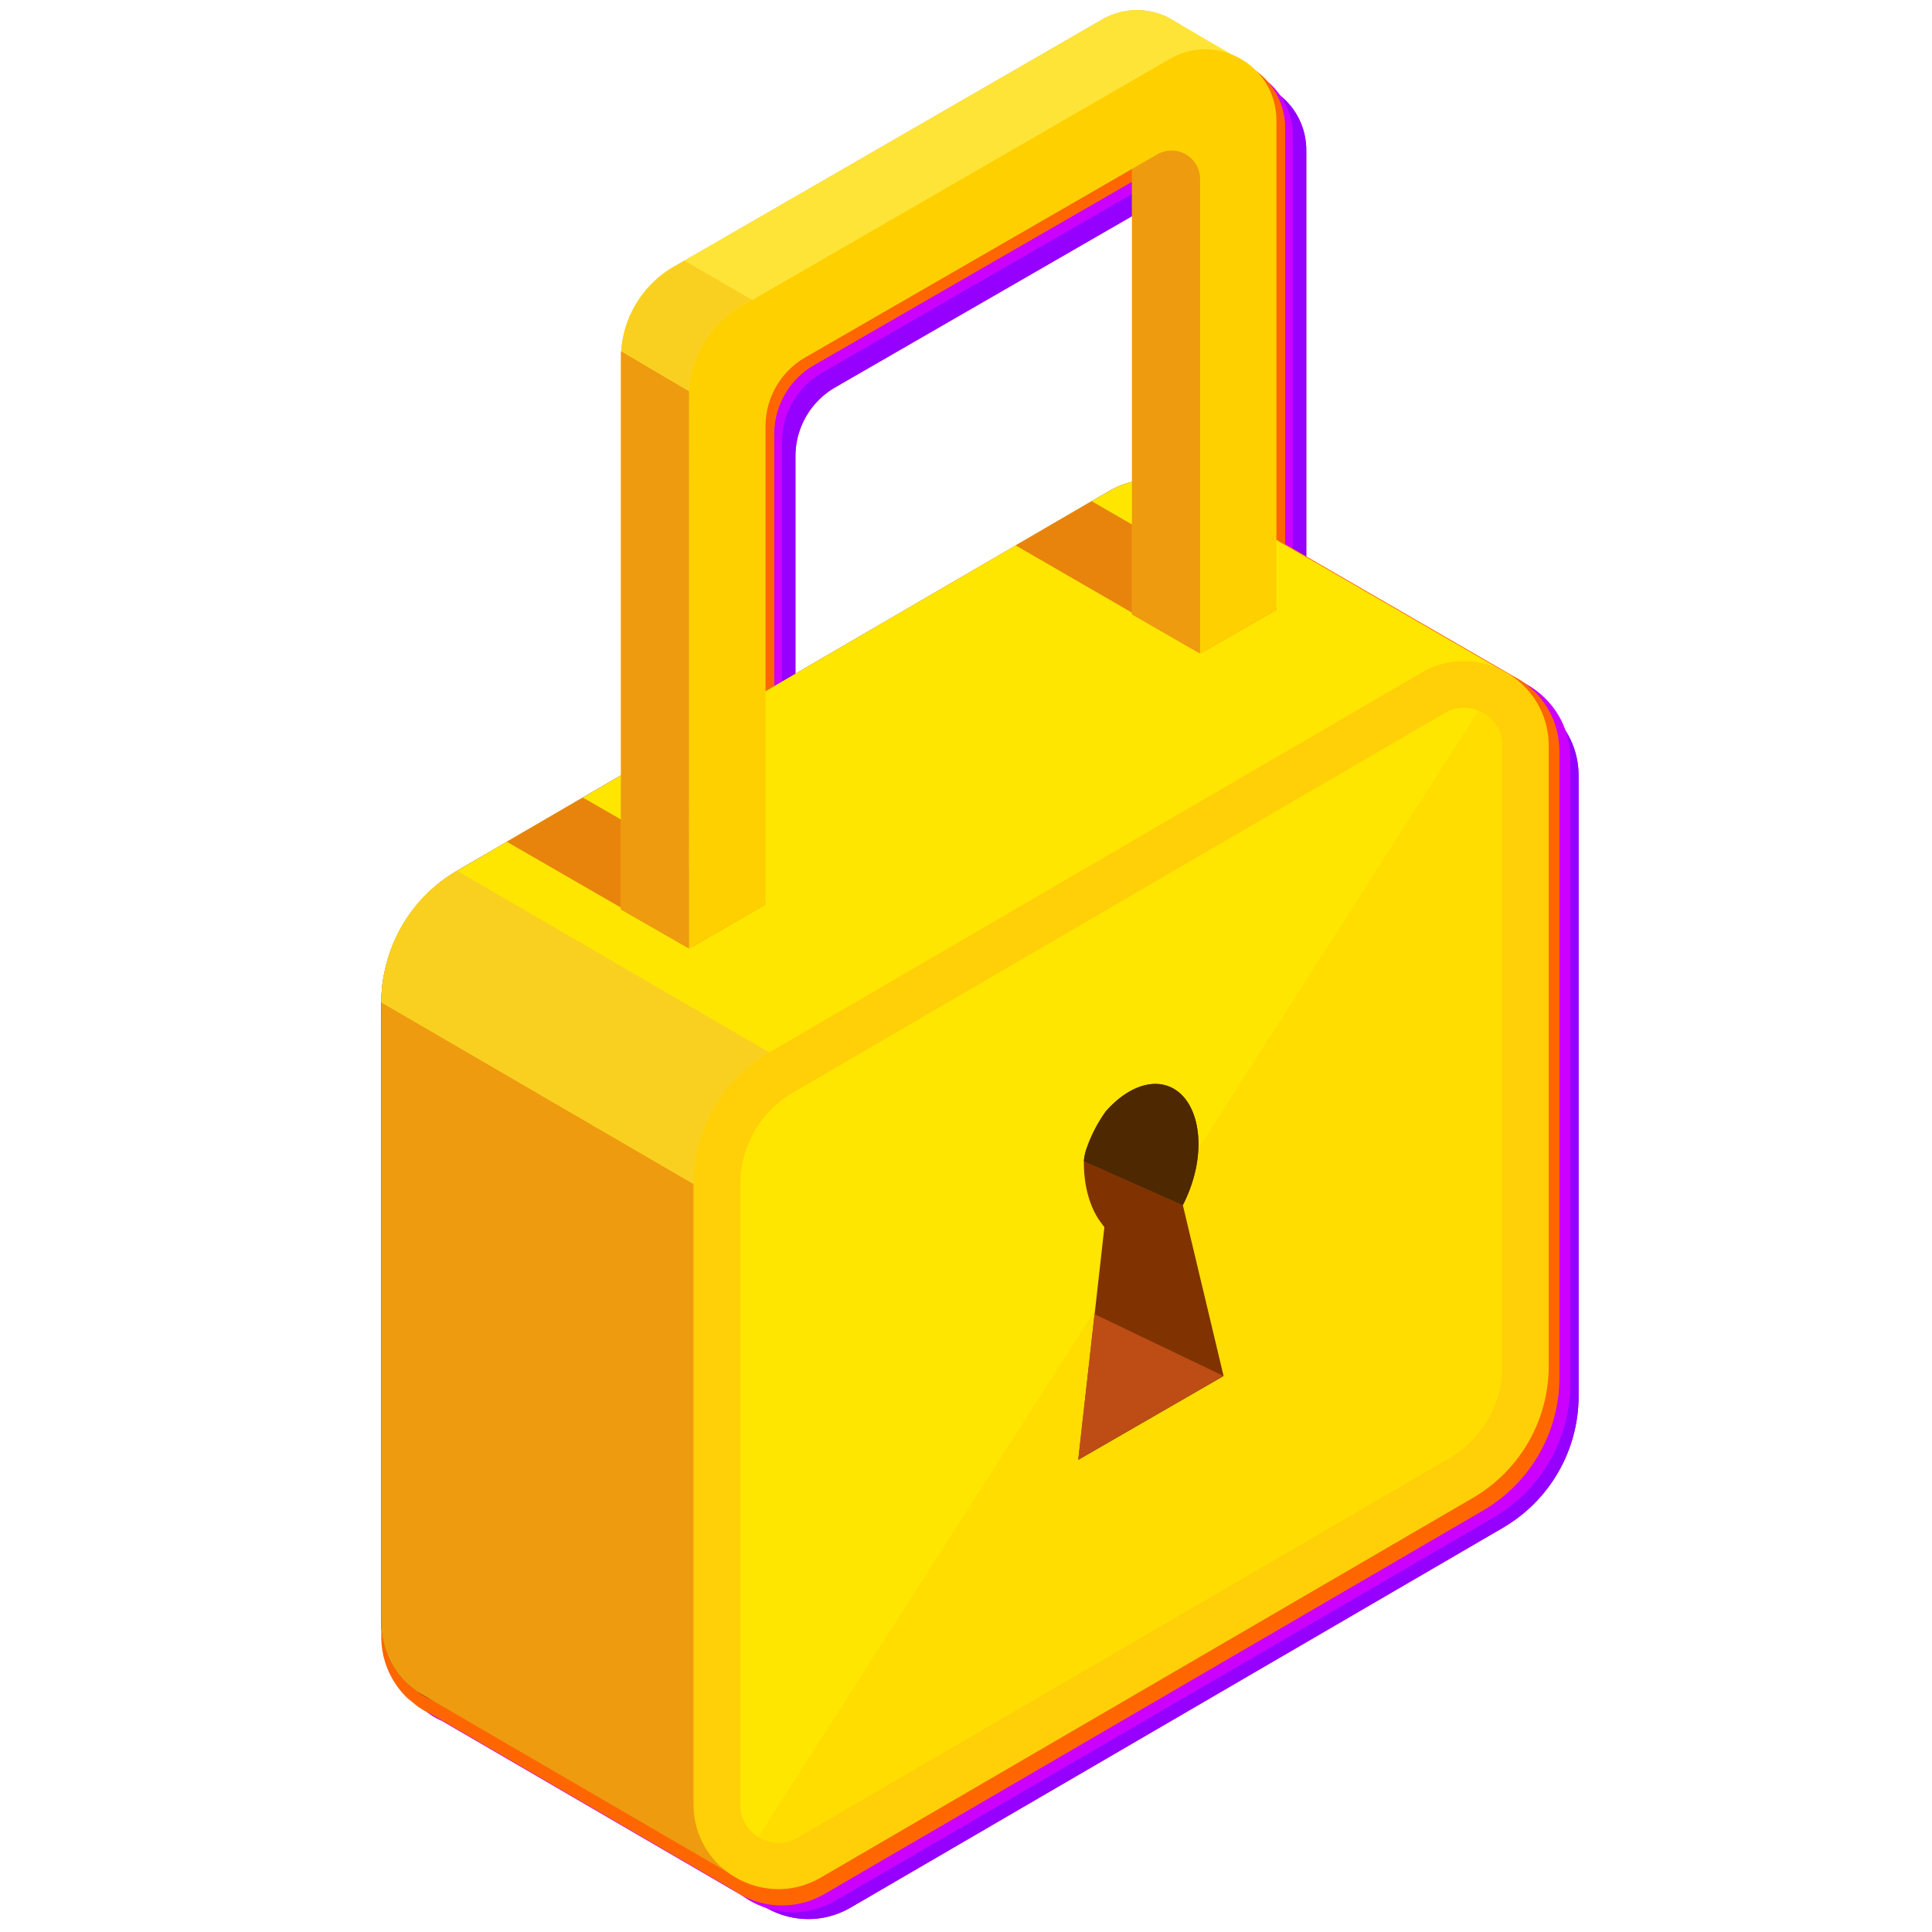 <?xml version="1.0" encoding="UTF-8"?>
<svg xmlns="http://www.w3.org/2000/svg" preserveAspectRatio="xMidYMid meet" width="2000" height="2000" viewBox="0 0 2000 2000">
  <defs>
    <style>.cls-1{isolation:isolate;}.cls-2{mix-blend-mode:multiply;}.cls-3,.cls-4{fill:#9500ff;}.cls-3,.cls-5,.cls-7{opacity:0.85;mix-blend-mode:screen;}.cls-5,.cls-6{fill:#c0f;}.cls-7,.cls-8{fill:#f60;}.cls-9{fill:#803300;}.cls-10{fill:#ffe600;}.cls-11{fill:#e8840c;}.cls-12{fill:#ee9b0f;}.cls-13{fill:#fad020;}.cls-14{fill:#ffd008;}.cls-15{fill:#fd0;}.cls-16{fill:#f7b410;}.cls-17{fill:#ffe438;}.cls-18{fill:#ffd000;}.cls-19{fill:#bd4d15;}.cls-20{fill:#4d2800;}</style>
  </defs>
  <g class="cls-1">
    <g id="keep-locked">
      <g class="cls-2">
        <path class="cls-3" d="M1586.077,725.147,1352.271,589.925V155.71c0-32.473-20.252-57.947-46.735-68.446l.089-.057L1251.445,55.57l-11.472-6.527a72.035,72.035,0,0,0-68.413,2.375L739.505,300.762l-10.877,6.327a109.755,109.755,0,0,0-54.575,87.386l-.289-.171V833.611L504.149,932.379a158.77,158.77,0,0,0-13.717,8.999,159.389,159.389,0,0,0-61.223,94.865,148.61,148.61,0,0,0-3.491,32.547v641.911a86.761,86.761,0,0,0,26.806,63.219l1.002.873,7.977,6.483.623.499.501.371a77.429,77.429,0,0,0,14.34,8.231l307.487,178.933-.004-.069c26.578,19.573,63.753,24.306,96.34,5.334l674.943-392.987a157.899,157.899,0,0,0,78.447-136.456V803.256C1634.182,767.663,1613.82,739.271,1586.077,725.147ZM823.435,746.458v-274.02a82.379,82.379,0,0,1,41.061-71.404l338.307-195.116V529.798a88.287,88.287,0,0,0-23.698,9.549l-30.11,17.534-66.637,38.739-205.15,119.525Z"></path>
        <path class="cls-4" d="M1586.077,725.147,1352.271,589.925V155.71c0-32.473-20.252-57.947-46.735-68.446l.089-.057L1251.445,55.57l-11.472-6.527a72.035,72.035,0,0,0-68.413,2.375L739.505,300.762l-10.877,6.327a109.755,109.755,0,0,0-54.575,87.386l-.289-.171V833.611L504.149,932.379a158.77,158.77,0,0,0-13.717,8.999,159.389,159.389,0,0,0-61.223,94.865,148.61,148.61,0,0,0-3.491,32.547v641.911a86.761,86.761,0,0,0,26.806,63.219l1.002.873,7.977,6.483.623.499.501.371a77.429,77.429,0,0,0,14.34,8.231l307.487,178.933-.004-.069c26.578,19.573,63.753,24.306,96.34,5.334l674.943-392.987a157.899,157.899,0,0,0,78.447-136.456V803.256C1634.182,767.663,1613.82,739.271,1586.077,725.147ZM823.435,746.458v-274.02a82.379,82.379,0,0,1,41.061-71.404l338.307-195.116V529.798a88.287,88.287,0,0,0-23.698,9.549l-30.11,17.534-66.637,38.739-205.15,119.525Z"></path>
      </g>
      <path class="cls-5" d="M1572.077,710.147,1338.271,574.925V140.71c0-32.473-20.252-57.947-46.735-68.446l.089-.057L1237.445,40.57l-11.472-6.527a72.035,72.035,0,0,0-68.413,2.375L725.505,285.762l-10.877,6.327a109.755,109.755,0,0,0-54.575,87.386l-.289-.171V818.611L490.149,917.379a158.77,158.77,0,0,0-13.717,8.999,159.389,159.389,0,0,0-61.223,94.865,148.61,148.61,0,0,0-3.491,32.547v641.911a86.761,86.761,0,0,0,26.806,63.219l1.002.873,7.977,6.483.623.499.501.371a77.429,77.429,0,0,0,14.34,8.231l307.487,178.933-.004-.069c26.578,19.573,63.753,24.306,96.34,5.334l674.943-392.987a157.899,157.899,0,0,0,78.447-136.456V788.256C1620.182,752.663,1599.82,724.271,1572.077,710.147ZM809.435,731.458v-274.02a82.379,82.379,0,0,1,41.061-71.404l338.307-195.116V514.798a88.287,88.287,0,0,0-23.698,9.549l-30.11,17.534-66.637,38.739-205.15,119.525Z"></path>
      <path class="cls-6" d="M1572.077,710.147,1338.271,574.925V140.71c0-32.473-20.252-57.947-46.735-68.446l.089-.057L1237.445,40.57l-11.472-6.527a72.035,72.035,0,0,0-68.413,2.375L725.505,285.762l-10.877,6.327a109.755,109.755,0,0,0-54.575,87.386l-.289-.171V818.611L490.149,917.379a158.77,158.77,0,0,0-13.717,8.999,159.389,159.389,0,0,0-61.223,94.865,148.61,148.61,0,0,0-3.491,32.547v641.911a86.761,86.761,0,0,0,26.806,63.219l1.002.873,7.977,6.483.623.499.501.371a77.429,77.429,0,0,0,14.34,8.231l307.487,178.933-.004-.069c26.578,19.573,63.753,24.306,96.34,5.334l674.943-392.987a157.899,157.899,0,0,0,78.447-136.456V788.256C1620.182,752.663,1599.82,724.271,1572.077,710.147ZM809.435,731.458v-274.02a82.379,82.379,0,0,1,41.061-71.404l338.307-195.116V514.798a88.287,88.287,0,0,0-23.698,9.549l-30.11,17.534-66.637,38.739-205.15,119.525Z"></path>
      <path class="cls-7" d="M1564.077,702.147,1330.271,566.925V132.71c0-32.473-20.252-57.947-46.735-68.446l.089-.057-54.179-31.638-11.472-6.527a72.035,72.035,0,0,0-68.413,2.375L717.505,277.762l-10.877,6.327a109.755,109.755,0,0,0-54.575,87.386l-.289-.171V810.611L482.149,909.379a158.77,158.77,0,0,0-13.717,8.999,159.389,159.389,0,0,0-61.223,94.865,148.61,148.61,0,0,0-3.491,32.547v641.911a86.761,86.761,0,0,0,26.806,63.219l1.002.873,7.977,6.483.623.499.501.371a77.429,77.429,0,0,0,14.34,8.231l307.487,178.933-.004-.069c26.578,19.573,63.753,24.306,96.34,5.334l674.943-392.987a157.899,157.899,0,0,0,78.447-136.456V780.256C1612.182,744.663,1591.82,716.271,1564.077,702.147ZM801.435,723.458v-274.02a82.379,82.379,0,0,1,41.061-71.404l338.307-195.116V506.798a88.287,88.287,0,0,0-23.698,9.549l-30.11,17.534-66.637,38.739-205.15,119.525Z"></path>
      <path class="cls-8" d="M1564.077,702.147,1330.271,566.925V132.71c0-32.473-20.252-57.947-46.735-68.446l.089-.057-54.179-31.638-11.472-6.527a72.035,72.035,0,0,0-68.413,2.375L717.505,277.762l-10.877,6.327a109.755,109.755,0,0,0-54.575,87.386l-.289-.171V810.611L482.149,909.379a158.77,158.77,0,0,0-13.717,8.999,159.389,159.389,0,0,0-61.223,94.865,148.61,148.61,0,0,0-3.491,32.547v641.911a86.761,86.761,0,0,0,26.806,63.219l1.002.873,7.977,6.483.623.499.501.371a77.429,77.429,0,0,0,14.34,8.231l307.487,178.933-.004-.069c26.578,19.573,63.753,24.306,96.34,5.334l674.943-392.987a157.899,157.899,0,0,0,78.447-136.456V780.256C1612.182,744.663,1591.82,716.271,1564.077,702.147ZM801.435,723.458v-274.02a82.379,82.379,0,0,1,41.061-71.404l338.307-195.116V506.798a88.287,88.287,0,0,0-23.698,9.549l-30.11,17.534-66.637,38.739-205.15,119.525Z"></path>
      <path class="cls-6" d="M656.167,815.992,484.991,915.67a160.246,160.246,0,0,0-13.843,9.082,160.858,160.858,0,0,0-61.787,95.739,149.985,149.985,0,0,0-3.523,32.846v647.823a87.56,87.56,0,0,0,27.053,63.802l1.011.881,8.05,6.543.629.504.506.375a78.134,78.134,0,0,0,14.472,8.307l310.319,180.581-.004-.07c26.823,19.753,64.34,24.53,97.227,5.383l681.159-396.606a159.353,159.353,0,0,0,79.17-137.713v-647.79c0-35.922-20.549-64.574-48.548-78.829l-235.96-136.467"></path>
      <path class="cls-8" d="M645.047,808.91,473.872,908.587a160.287,160.287,0,0,0-13.843,9.082,160.858,160.858,0,0,0-61.787,95.739,149.986,149.986,0,0,0-3.523,32.846v647.823a87.56,87.56,0,0,0,27.053,63.802l1.011.881,8.05,6.543.629.504.506.375A78.136,78.136,0,0,0,446.44,1774.49L756.759,1955.07l-.004-.07c26.823,19.753,64.34,24.53,97.227,5.383l681.159-396.606a159.353,159.353,0,0,0,79.17-137.713v-647.79c0-35.922-20.549-64.574-48.548-78.829L1329.804,562.98"></path>
      <path class="cls-9" d="M1280.07,584.158V1226.07a157.94,157.94,0,0,1-78.431,136.411L741.282,1630.569,526.684,1755.509a86.431,86.431,0,0,1-80.672,3.866,77.53,77.53,0,0,1-14.34-8.231l-.501-.371-.623-.5-7.977-6.484-1.002-.874a86.76,86.76,0,0,1-26.806-63.219V1037.785a148.615,148.615,0,0,1,3.491-32.547,157.408,157.408,0,0,1,74.94-103.865l674.955-393.032c31.671-18.451,67.705-14.463,94.144,3.866a46.315,46.315,0,0,1,6.482,4.864A86.067,86.067,0,0,1,1280.07,584.158Z"></path>
      <path class="cls-10" d="M1555.915,694.602l-110.892,65.126-165.035,97.033-375.57,221.002L723.434,1184.21l-325.099-178.894a155.885,155.885,0,0,1,74.801-103.832l51.523-30.078,78.724-45.77,448.017-261.02,78.728-45.766,18.047-10.462c31.642-18.569,67.737-14.385,94.152,3.923l3.398,3.137,3.142,1.568Z"></path>
      <polygon class="cls-11" points="713.233 888.928 792.479 934.699 792.479 936.267 714.801 981.251 713.233 980.209 524.659 871.406 603.384 825.636 713.233 888.928"></polygon>
      <polygon class="cls-11" points="1321.314 629.22 1321.314 631.31 1243.898 675.772 1242.329 674.986 1051.401 564.616 1130.129 518.849 1242.329 583.71 1321.314 629.22"></polygon>
      <path class="cls-12" d="M753.499,1938.308,446.012,1759.375l-14.34-8.231-.501-.371-.623-.5-7.977-6.484-1.002-.874a86.76,86.76,0,0,1-26.806-63.219V1037.785a148.615,148.615,0,0,1,3.491-32.547L723.45,1184.296l17.831,446.274Z"></path>
      <path class="cls-13" d="M796.394,1089.406l-78.431,136.415-323.2-188.036a148.615,148.615,0,0,1,3.491-32.547,157.408,157.408,0,0,1,74.94-103.865Z"></path>
      <path class="cls-14" d="M1524.778,1550.586,849.835,1943.573c-58.506,34.063-131.918-8.142-131.918-75.842V1225.85a157.894,157.894,0,0,1,78.447-136.456l674.943-392.987c58.506-34.066,131.918,8.14,131.918,75.844V1414.13A157.899,157.899,0,0,1,1524.778,1550.586Z"></path>
      <path class="cls-10" d="M1555.17,772.365V1414.35a110.242,110.242,0,0,1-54.485,94.747L838.93,1894.335l-13.26,7.716a39.584,39.584,0,0,1-19.767,5.545,41.384,41.384,0,0,1-20.977-6.026,39.161,39.161,0,0,1-18.561-33.752V1226.07a110.109,110.109,0,0,1,54.481-94.984L1495.621,738.132a39.562,39.562,0,0,1,19.771-5.545,36.207,36.207,0,0,1,14.944,3.133C1543.836,741.265,1555.17,754.285,1555.17,772.365Z"></path>
      <path class="cls-15" d="M1555.17,772.365V1414.35a110.242,110.242,0,0,1-54.485,94.747L838.93,1894.335l-13.26,7.716a39.584,39.584,0,0,1-19.767,5.545,41.384,41.384,0,0,1-20.977-6.026L1530.336,735.72C1543.836,741.265,1555.17,754.285,1555.17,772.365Z"></path>
      <path class="cls-16" d="M1250.743,84.084V590.88l-5.932,3.361-72.964,41.925v-491.18a28.436,28.436,0,0,0-7.912-19.97,29.218,29.218,0,0,0-36.384-5.736L763.122,329.473a82.966,82.966,0,0,0-41.326,70.393V895.597l-78.895,46.072V370.998c0-2.571,0-4.942.196-7.512A109.758,109.758,0,0,1,697.67,276.084l442.933-255.675a72.046,72.046,0,0,1,68.413-2.371l11.468,6.526a71.744,71.744,0,0,1,29.067,47.258A62.922,62.922,0,0,1,1250.743,84.084Z"></path>
      <polygon class="cls-12" points="713.343 982.119 642.807 941.608 642.807 363.299 713.542 405.007 713.343 982.119"></polygon>
      <polygon class="cls-12" points="1250.743 180.38 1250.743 412.723 1244.81 594.241 1242.24 676.697 1171.846 636.166 1171.846 175.043 1190.236 137.078 1220.289 139.844 1242.24 166.736 1250.743 180.38"></polygon>
      <path class="cls-17" d="M1274.668,56.202l-25.116,15.619-85.618,53.193L721.796,399.866l-8.303,5.141L643.096,363.486A109.758,109.758,0,0,1,697.67,276.084l10.877-6.327L1140.603,20.409a72.046,72.046,0,0,1,68.413-2.371l11.468,6.526Z"></path>
      <path class="cls-13" d="M778.713,310.513l-65.219,94.495L643.096,363.486A109.758,109.758,0,0,1,697.67,276.084l10.877-6.327Z"></path>
      <path class="cls-18" d="M1321.314,124.705V631.31l-77.416,44.463-1.569,1.047V185.382a29.529,29.529,0,0,0-44.202-25.629L833.54,370.033a82.368,82.368,0,0,0-41.061,71.4V936.267l-77.677,44.984-1.568.786V411.615a109.198,109.198,0,0,1,54.92-94.939L1211.205,60.887C1260.112,32.643,1321.314,68.212,1321.314,124.705Z"></path>
      <path class="cls-9" d="M1116.241,1511.252l26.998-240.838-5.3-7.231c-10.124-14.947-16.153-36.404-15.913-61.235a54.411,54.411,0,0,1,1.447-8.677,1.459,1.459,0,0,0,.24-.966,149.821,149.821,0,0,1,20.252-40.743c0-.24,0-.24.24-.481l.24-.24c14.466-16.634,31.821-27.483,48.7-28.689,34.474-2.167,54.725,36.4,45.078,86.306a153.219,153.219,0,0,1-13.741,39.053l42.19,176.951Z"></path>
      <polygon class="cls-19" points="1266.557 1424.405 1133.034 1360.375 1116.123 1511.191 1266.557 1424.405"></polygon>
      <path class="cls-20" d="M1238.223,1208.458a153.219,153.219,0,0,1-13.741,39.053l-102.455-45.563a54.411,54.411,0,0,1,1.447-8.677,1.459,1.459,0,0,0,.24-.966,149.821,149.821,0,0,1,20.252-40.743c0-.24,0-.24.24-.481l.24-.24c14.466-16.634,31.821-27.483,48.7-28.689C1227.618,1119.985,1247.87,1158.553,1238.223,1208.458Z"></path>
    </g>
  </g>
</svg>
